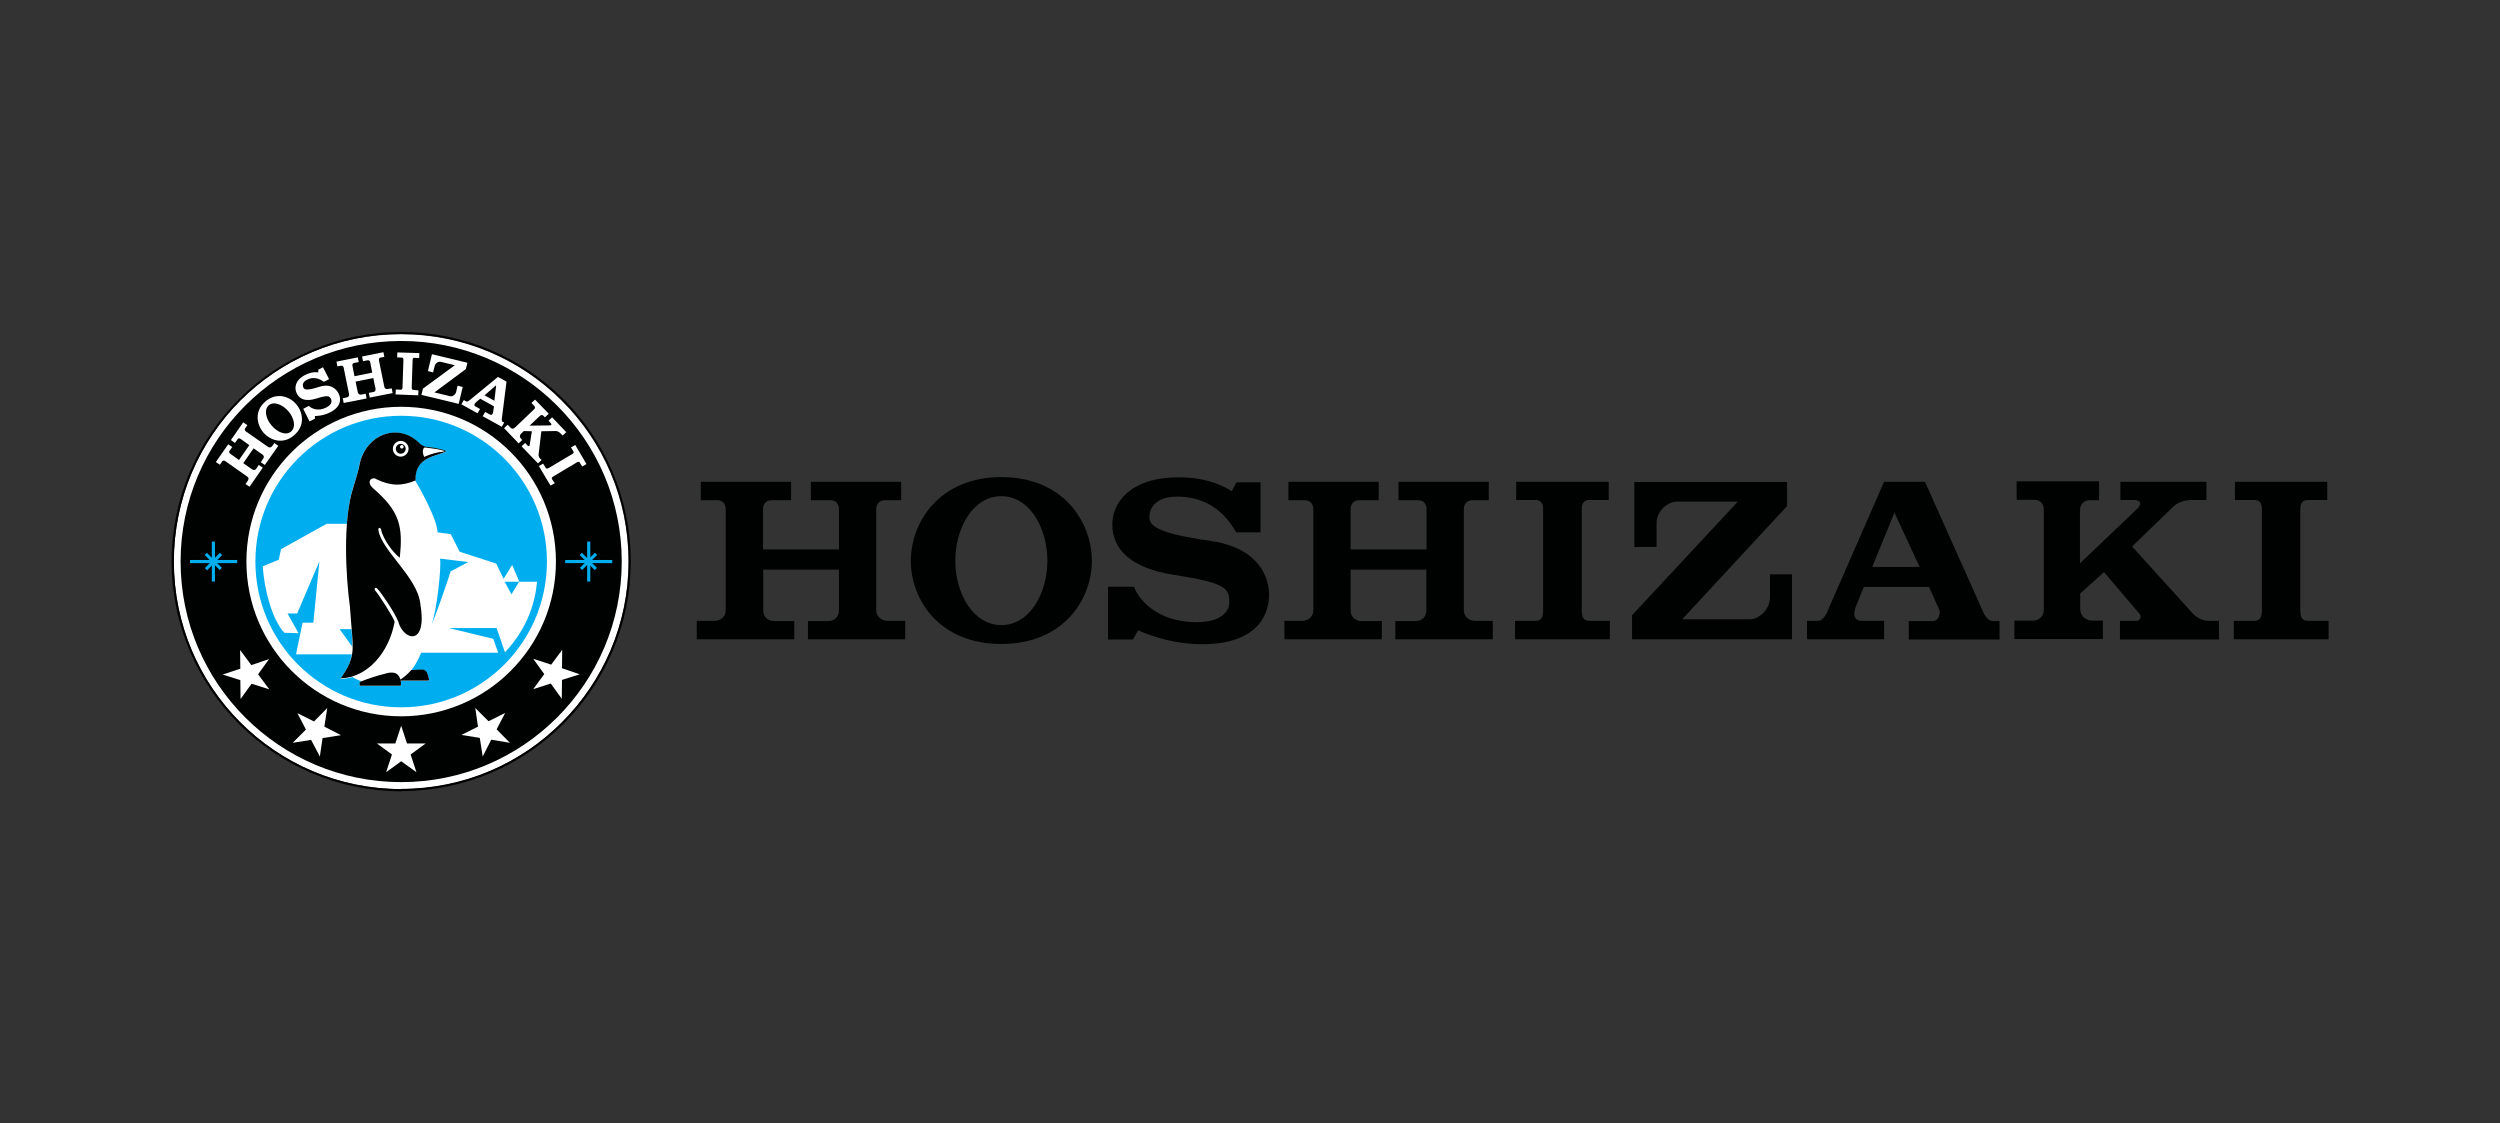 <?xml version="1.0" encoding="utf-8"?>
<!-- Generator: Adobe Illustrator 28.0.0, SVG Export Plug-In . SVG Version: 6.00 Build 0)  -->
<svg version="1.1" id="Calque_1" xmlns="http://www.w3.org/2000/svg" xmlns:xlink="http://www.w3.org/1999/xlink" x="0px" y="0px"
	 viewBox="0 0 1113 500" style="enable-background:new 0 0 1113 500;" xml:space="preserve">
<rect x="0" y="0" width="1113" height="500" fill="#333333" stroke="none"/>
<style type="text/css">
	.st0{fill:#FFFFFF;}
	.st1{fill:#000101;}
	.st2{fill:#00AEEF;}
</style>
<g>
	<path class="st0" d="M279.8,250c0-28-11.3-53.3-29.7-71.6c-18.3-18.3-43.6-29.6-71.6-29.6c-28,0-53.3,11.3-71.6,29.6
		C88.7,196.7,77.4,222,77.4,250c0,28,11.3,53.3,29.6,71.6c18.3,18.3,43.6,29.7,71.6,29.7c28,0,53.3-11.3,71.6-29.7
		C268.5,303.3,279.8,278,279.8,250"/>
	<path class="st1" d="M76.4,250c0-56.4,45.8-102.2,102.2-102.2c56.5,0,102.2,45.8,102.2,102.2c0,56.5-45.8,102.2-102.2,102.2v-0.5
		v-0.5c28,0,53.3-11.3,71.6-29.7c18.3-18.3,29.7-43.6,29.7-71.6c0-28-11.3-53.3-29.7-71.6c-18.3-18.3-43.6-29.6-71.6-29.6
		c-28,0-53.3,11.3-71.6,29.6C88.7,196.7,77.4,222,77.4,250c0,28,11.3,53.3,29.6,71.6c18.3,18.3,43.6,29.7,71.6,29.7v0.5v0.5
		C122.2,352.2,76.4,306.4,76.4,250"/>
	<path class="st1" d="M276.8,250c0,54.2-44,98.2-98.2,98.2c-54.2,0-98.2-44-98.2-98.2c0-54.2,44-98.2,98.2-98.2
		C232.8,151.8,276.8,195.8,276.8,250"/>
	<path class="st0" d="M247.5,250c0,38.1-30.9,68.9-68.9,68.9c-38.1,0-68.9-30.9-68.9-68.9c0-38.1,30.8-68.9,68.9-68.9
		C216.7,181.1,247.5,211.9,247.5,250"/>
	<path class="st0" d="M184.1,173.6c-0.7,0-0.8-0.5-0.8-1.3l0.4-12.1c0-0.6,0.3-1,0.8-0.9c0.6,0,2.1,0.1,2.1,0.1l0.1-2.2l-9.8-0.3
		l-0.1,2.2c0,0,1.5,0.1,2.1,0.1c0.5,0,0.7,0.4,0.7,1l-0.4,12.1c0,0.8-0.2,1.3-0.9,1.2l-2.1-0.1l-0.1,2.2l10.1,0.4l0.1-2.2
		L184.1,173.6z"/>
	<path class="st0" d="M245.8,213.4c-0.4-0.6,0-1,0.7-1.4l10.4-6.2c0.5-0.3,1-0.3,1.2,0.1c0.3,0.5,1.1,1.8,1.1,1.8l1.9-1.1l-5-8.5
		l-1.9,1.1c0,0,0.8,1.3,1.1,1.8c0.2,0.4,0,0.9-0.5,1.1l-10.4,6.2c-0.7,0.4-1.2,0.5-1.5-0.1l-1.1-1.8l-1.9,1.1l5.2,8.7l1.9-1.1
		L245.8,213.4z"/>
	<path class="st0" d="M203.7,171.7l-0.6,2.7c-0.3,1.3-1.7,2.3-2.7,2l-7-1.7l14-10.4l0.7-2.8l-15.8-3.8l-1.8,7.5l2.3,0.6l0.7-2.8
		c0.3-1.2,1.5-2.2,2.8-1.9l6.2,1.5L188.3,173c0,0-0.7,2.8-0.7,2.8l16.6,4l1.8-7.5L203.7,171.7z"/>
	<path class="st0" d="M223.8,187.8c-0.6-0.3-0.4-1.5-0.3-2l2-15.9l-3.8-2.1l-12.3,10.1c-0.4,0.3-1.3,1.2-1.9,0.8l-1-0.6l-1.1,1.9
		l7.2,4l1.1-1.9l-2.1-1.2c-0.5-0.3-0.7-0.9,0.4-1.9l1.8-1.5l6.1,3.4l-0.4,2.9c-0.1,0.4-0.6,1.2-1.3,0.8l-2.2-1.2l-1.1,1.9l8.5,4.7
		l1.1-1.9L223.8,187.8z M215.7,176l5.2-4.5l-0.8,6.9L215.7,176z"/>
	<path class="st0" d="M242.6,185.8l-0.7-0.7c-0.4-0.4-1-0.5-1.6,0.1l-4.5,4.3l8.9-0.1c0.7,0,1.1-0.4,0.5-1l-1-1.1l1.6-1.5l6.3,6.6
		l-1.6,1.5l-1.1-1.1c-0.7-0.7-1.5-0.9-2-0.9c-0.3,0-6.4,0.1-6.4,0.1l-1.2,10.2c-0.1,0.6,0.1,1.3,0.5,1.8c0.1,0.1,0.8,0.8,0.8,0.8
		l-1.6,1.5l-7.3-7.6l1.6-1.5l1.2,1.3c0.3,0.3,0.8,0,0.8-0.3l1-6.2l-3.6-0.1l-1.3,1.3c-0.6,0.6-0.6,1.4-0.1,1.9l0.7,0.8l-1.6,1.5
		l-6.5-6.8l1.6-1.5l1.4,1.4c0.5,0.5,1.2,0.4,1.7,0l8.6-8.2c0.6-0.5,0.6-1.1,0.2-1.5l-1.3-1.4l1.6-1.5l6.1,6.3L242.6,185.8z"/>
	<path class="st0" d="M172.5,173.2c-0.6,0.1-1.3-0.3-1.4-1l-2.4-11.8c-0.1-0.6,0.1-1.1,0.7-1.2l1.7-0.3l-0.4-2.1l-9.5,1.9l0.4,2.1
		c0,0,1.7-0.3,2.1-0.4c0.6-0.1,1,0.3,1.1,0.8c0.1,0.6,0.9,4.7,0.9,4.7l-7.9,1.6c0,0-0.8-4.1-0.9-4.7c-0.1-0.5,0.1-1.1,0.7-1.2
		c0.4-0.1,2.1-0.4,2.1-0.4l-0.4-2.1l-9.5,1.9l0.4,2.1c0,0,1.7-0.3,1.7-0.3c0.5-0.1,1,0.3,1.1,0.9l2.4,11.8c0.1,0.7-0.3,1.3-0.9,1.4
		c-0.4,0.1-1.9,0.4-1.9,0.4l0.4,2.1l10.2-2l-0.4-2.1c0,0-1.6,0.3-2.1,0.4c-0.6,0.1-1.2-0.3-1.4-1c-0.1-0.6-1-4.8-1-4.8l7.9-1.6
		c0,0,0.8,4.2,1,4.8c0.1,0.7-0.2,1.3-0.9,1.4c-0.5,0.1-2.1,0.4-2.1,0.4l0.4,2.1l10.2-2l-0.4-2.1
		C174.3,172.9,172.9,173.1,172.5,173.2"/>
	<path class="st0" d="M121.1,198.7c-0.4,0.5-1.1,0.7-1.7,0.3l-9.9-6.9c-0.5-0.4-0.7-0.9-0.4-1.3c0,0,1-1.5,1-1.5l-1.8-1.3l-5.5,7.9
		l1.8,1.3c0,0,1-1.4,1.2-1.7c0.3-0.5,0.9-0.4,1.3-0.1c0.5,0.3,3.9,2.8,3.9,2.8l-4.6,6.6c0,0-3.4-2.4-3.9-2.8
		c-0.4-0.3-0.7-0.8-0.3-1.3c0.2-0.3,1.2-1.7,1.2-1.7l-1.8-1.2l-5.5,7.9l1.8,1.2c0,0,1-1.4,1-1.5c0.3-0.4,0.9-0.5,1.4-0.1l9.8,6.9
		c0.6,0.4,0.7,1.1,0.3,1.7c-0.2,0.4-1.1,1.6-1.1,1.6l1.8,1.2l5.9-8.5l-1.8-1.2c0,0-0.9,1.3-1.2,1.8c-0.4,0.5-1.1,0.6-1.7,0.2
		c-0.5-0.3-4-2.8-4-2.8l4.6-6.6c0,0,3.5,2.4,4,2.8c0.6,0.4,0.7,1.1,0.4,1.6c-0.3,0.4-1.2,1.8-1.2,1.8l1.8,1.2l6-8.5l-1.8-1.3
		C122.2,197.2,121.4,198.4,121.1,198.7"/>
	<path class="st0" d="M143.8,163.5l2.7,5.3l-2.3,1.2c-0.8-0.5-3.7-2.9-7.6-0.9c-2,1-2,2.5-1.5,3.5c0.4,0.9,1.5,1.4,7.1-0.4
		c5.2-1.7,7.7,1.3,8.5,2.9c0.9,1.7,1.9,5.7-3.8,8.5c-3.3,1.7-6.7,1.6-6.7,1.6l0,1.2l-2.4,1.2l-2.8-5.6l2.5-1.3
		c0.9,1,3.9,2.7,7.8,0.7c2.7-1.4,2.4-3,2.1-3.7c-0.8-1.5-1.4-1.9-6.8-0.2c-4.3,1.3-7.2,0.4-8.5-2.4c-1.1-2.2-0.9-5.8,3.8-8.2
		c3.4-1.7,5.8-1.1,5.8-1.1c0,0,0-1.2,0-1.2L143.8,163.5z"/>
	<path class="st0" d="M128.4,183.1c2.5,2.9,3.5,7,1.2,9c-2.3,2-6.2,0.3-8.7-2.7c-2.5-2.9-3.5-7-1.2-9
		C122,178.5,125.9,180.2,128.4,183.1 M118.2,178.7c-5.1,4.3-3.9,10.3-1,13.8c3,3.5,8.7,5.6,13.7,1.3c5.1-4.3,4-10.3,1-13.8
		C129.1,176.6,123.3,174.4,118.2,178.7"/>
	<polygon class="st0" points="178.6,338.9 185.4,343.8 182.8,335.9 189.5,331 181.2,331 178.6,323.1 176,331 167.8,331 174.5,335.9 
		171.9,343.8 	"/>
	<polygon class="st0" points="218.7,329.3 227,330.7 221.1,324.7 224.9,317.4 217.5,321.1 211.6,315.2 212.8,323.5 205.4,327.2 
		213.6,328.5 214.9,336.8 	"/>
	<polygon class="st0" points="250.2,302.7 258.1,300.2 250.2,297.5 250.3,289.3 245.4,295.9 237.4,293.3 242.3,300.1 237.4,306.8 
		245.2,304.3 250.1,311.1 	"/>
	<polygon class="st0" points="138.5,329.4 142.4,336.8 143.6,328.6 151.8,327.3 144.4,323.5 145.7,315.2 139.8,321.2 132.4,317.5 
		136.2,324.8 130.3,330.7 	"/>
	<polygon class="st0" points="107,302.8 107.1,311.2 112,304.4 119.9,306.9 114.9,300.2 119.8,293.4 111.9,296.1 106.9,289.4 
		107,297.7 99.1,300.3 	"/>
	<rect x="84.6" y="249.3" class="st2" width="21" height="1.4"/>
	<rect x="94.3" y="241.1" class="st2" width="1.4" height="17.8"/>
	
		<rect x="94.3" y="245.2" transform="matrix(0.707 -0.707 0.707 0.707 -148.925 140.393)" class="st2" width="1.4" height="9.5"/>
	<polygon class="st2" points="92.2,253.9 91.2,252.9 97.9,246.1 98.9,247.1 	"/>
	<rect x="251.6" y="249.3" class="st2" width="21" height="1.4"/>
	<rect x="261.4" y="241.1" class="st2" width="1.4" height="17.8"/>
	
		<rect x="261.3" y="245.2" transform="matrix(0.707 -0.707 0.707 0.707 -100.018 258.488)" class="st2" width="1.4" height="9.5"/>
	
		<rect x="257.3" y="249.3" transform="matrix(0.705 -0.709 0.709 0.705 -99.988 259.47)" class="st2" width="9.5" height="1.4"/>
	<path class="st2" d="M243.5,250c0,35.8-29,64.9-64.9,64.9c-35.8,0-64.9-29-64.9-64.9c0-35.8,29-64.9,64.9-64.9
		C214.4,185.1,243.5,214.2,243.5,250"/>
	<path class="st0" d="M126.6,281.7c-5.2-5.4-9-18.9-9.6-29.6l7.1-2.9l1-4.7l20.3-11.3h9c-0.1,1.7-0.2,3.5-0.3,5.3
		c0.3-7.8,1.2-15.3,3-21.1c0.6-1.4,2.6-8.8,2.6-9c2.1-14.9,17.7-20.9,27.2-10.7c0.3,0.3,1.8,1.2,2.7,1.3c3,0.3,6.2,0.8,8.5,1.7
		c0.3,0.2,0.2,0.5-0.3,0.7c-4.6,1.9-13.3,2.6-12.9,12.6c-0.9,0.4-1.8,0.7-2.7,1c0.9-0.3,1.8-0.6,2.7-1c2.1,3.6,9.7,17,9.9,23
		l5.9,0.8l3.9,7.8l2.7,0.9l13.6,4.4l3.3,6.8l3.8-6.2l3.2,7.5l0,0h7.9c-0.9,9.6-4.4,20.9-14.3,31.4l-3.7-10.8h-21.3l19.8,4.8l2.2,6.2
		h-34.3c-1.3,3.2-2.8,5.8-4.4,7.8l3.8-0.2c1.3-0.1,3.1-0.3,3.8,3.1c0.1,0.5,0.6,1.4,0,1.8h-12.3c0.2,0.9,0.2,1.9-0.1,2.3h-18.1
		c-0.4-1.4,0.1-1.7,0.8-2c-2.3-0.9-3.9-1.8-4-2c-1.7,0.5-3.5,0.8-5.4,0.9c3.1-4.5,4.6-7.6,5-11h-24.8l2.9-14.1h4.8l2.7-27.3
		l-9.9,23.2H128l4.9,8.8L126.6,281.7z"/>
	<path class="st2" d="M200.6,254.4l7.9-4.2l-3.5-0.4l-9.1-1.1c0.7,3.8-1.5,23.6-3.8,29.5C193.4,275.7,200.1,256.5,200.6,254.4"/>
	<path class="st2" d="M156.9,288c0-2.2-0.2-4.7-0.4-7.9h-5.3L156.9,288z"/>
	<path class="st1" d="M166.1,217.4c-3.5-3.3-0.2-5.3,1.4-4.1c6.5,3.2,11.5,3.1,17.5,0.6c-0.4-10,8.4-10.7,12.9-12.6
		c0.5-0.2,0.6-0.5,0.3-0.7c-2.3-0.9-5.5-1.4-8.5-1.7c-0.9-0.1-2.4-1-2.7-1.3c-9.5-10.1-25.1-4.2-27.2,10.7c0,0.2-2.1,7.6-2.6,9
		c-4.6,14.3-3.3,39-1.4,52.9c1.2,18.9,3.3,21.2-4.1,31.8c11.8-0.3,21.5-11.4,24-25.2c-0.7-2.2-6.9-11.9-8.6-13.8
		c-0.8-0.9,0.1-1.9,0.9-0.9c1.5,1.4,7.5,10.2,9.3,14.6c2.2,8.5,13.2,11.5,9.8-8.1c-1.4-11.7-17.1-23.4-18.6-32.4
		c-0.3-1.7,1-1.4,1.2-0.3c0.8,4.1,5.5,10.5,8.3,12.4C179.4,234.4,178.1,227.7,166.1,217.4"/>
	<path class="st0" d="M178.4,203.3c1.9,0,3.5-1.6,3.5-3.5s-1.6-3.5-3.5-3.5c-1.9,0-3.5,1.6-3.5,3.5S176.4,203.3,178.4,203.3"/>
	<path class="st1" d="M178.4,202c1.2,0,2.2-1,2.2-2.2c0-1.2-1-2.2-2.2-2.2c-1.2,0-2.2,1-2.2,2.2C176.3,201.1,177.2,202,178.4,202"/>
	<path class="st0" d="M178.9,199.7c0.4,0,0.8-0.3,0.8-0.8c0-0.4-0.4-0.8-0.8-0.8c-0.4,0-0.8,0.4-0.8,0.8
		C178.1,199.4,178.4,199.7,178.9,199.7"/>
	<path class="st1" d="M161.5,303.1c-0.9,0.4-1.8,0.4-1.3,2.2h18.1c0.5-0.6,0.1-2.7-0.3-3.5c-0.9-2.3-3.1-3-6.8-1.8
		C168.4,300.6,162.8,302.5,161.5,303.1"/>
	<path class="st0" d="M197.6,200.7c-1.9-0.7-5.2-1.1-8.5-1.5c-1.6,0.7-0.5,4-0.2,4.2c2.9-1.3,5.7-2.1,8.3-2.3
		C198.1,201,197.9,200.8,197.6,200.7"/>
	<polygon class="st2" points="224.7,259 231.1,259 227.7,264.6 	"/>
	<path class="st1" d="M183.1,298.3L183.1,298.3l3.8-0.2c1.3-0.1,3.1-0.3,3.8,3.1c0.1,0.5,0.6,1.4,0,1.8h-13.2
		C179.4,301.9,181.3,300.4,183.1,298.3"/>
	<path class="st1" d="M561.2,214.6V237h-10.8c-2-3.1-8.6-15.9-26.4-15.9c-9.2,0-12.3,4.9-12.3,9.1c0,3.7,3,7.2,27.2,10.6
		c22.6,3.3,26.1,17.3,26.1,24c0,7.4-3.8,22.1-30.2,22c-15.4,0-28.1-6.2-28.1-6.2l-2.3,4.1h-11.1v-23.5h11.6
		c1.5,4.8,9.6,15.8,27.7,15.8c12.6,0,14.7-6,14.7-8.8c0-6.4-1.6-8.7-24.8-12.3c-18.5-2.9-27.3-10.9-27.3-22.5
		c0-9.2,7.5-20.9,29.6-20.9c15.8,0,23.6,6.4,23.6,6.2c0-0.1,2.1-4,2.1-4H561.2z"/>
	<path class="st1" d="M466.3,249.6c0,14.4-7.8,28.7-20.5,28.7c-12.7,0-20.5-14.3-20.5-28.7c0-14.4,7.8-28.7,20.5-28.7
		C458.5,220.9,466.3,235.2,466.3,249.6 M445.8,212.4c-27.7,0-40.3,20.2-40.3,37.3c0,17.2,12.6,37,40.3,37c27.7,0,40.3-19.9,40.3-37
		C486.1,232.5,473.5,212.4,445.8,212.4"/>
	<path class="st1" d="M395,276.4c-2.6,0-4.9-2-4.9-4.6v-45.1c0-2.4,1.5-4,3.7-4h7.4v-8.2h-40.2v8.2h8.8c2.5,0,3.7,1.9,3.7,3.9v18
		h-33.8v-18c0-2,1.2-3.9,3.7-3.9h8.8v-8.2h-40.2v8.2h7.4c2.2,0,3.7,1.6,3.7,4v45.1c0,2.6-2.3,4.6-4.9,4.6h-8v8.2h43.4v-8.1h-9.1
		c-2.7,0-4.7-2.1-4.7-4.6v-18.3h33.7v18.3c0,2.6-2,4.6-4.7,4.6h-9.1v8.1H403v-8.2H395z"/>
	<path class="st1" d="M656.6,276.4c-2.6,0-4.9-2-4.9-4.6v-45.1c0-2.4,1.5-4,3.7-4h7.4v-8.2h-40.2v8.2h8.8c2.5,0,3.7,1.9,3.7,3.9v18
		h-33.8v-18c0-2,1.2-3.9,3.7-3.9h8.8v-8.2h-40.2v8.2h7.4c2.2,0,3.7,1.6,3.7,4v45.1c0,2.6-2.3,4.6-4.9,4.6h-8v8.2h43.4v-8.1H606
		c-2.7,0-4.7-2.1-4.7-4.6v-18.3H635v18.3c0,2.6-2,4.6-4.7,4.6h-9.1v8.1h43.4v-8.2H656.6z"/>
	<path class="st1" d="M934.4,222.7h-4.1c-2.1,0-4.3,1.4-4.3,4.6v23.5l25.4-24.2c2-1.9,2.1-4-1.4-4H944v-8.1h38.3v8.1h-6.6
		c-4.2,0-7.1,1.8-8.3,3.1c-0.8,0.8-18.2,17.6-18.2,17.6l27,29.8c1.6,1.8,4.3,3.3,7,3.3h4.7v8.3h-44.1v-8.3h7.3c1.8,0,2.3-2,1.6-2.9
		l-16-18.8l-10.6,9.5v6.9c0,3.1,2.4,5.2,5.6,5.2h4.5v8.2h-39.4v-8.2h8.4c2.8,0,4.7-2.3,4.7-4.7v-44.6c0-2.9-1.7-4.5-4.2-4.5h-7.9
		v-8.2h36.7V222.7z"/>
	<path class="st1" d="M707.7,276.4c-2.9,0-3.5-1.8-3.5-4.8v-45.3c0-2.2,1.2-3.7,3.2-3.7h8.8v-8.1H675v8.1h8.8c2,0,3.2,1.5,3.2,3.7
		v45.3c0,3-0.6,4.8-3.5,4.8h-9v8.2h42.2v-8.2H707.7z"/>
	<path class="st1" d="M1027.6,276.4c-2.9,0-3.5-1.8-3.5-4.8v-45.3c0-2.2,1.2-3.7,3.2-3.7h8.8v-8.1h-41.1v8.1h8.8
		c2,0,3.2,1.5,3.2,3.7v45.3c0,3-0.6,4.8-3.5,4.8h-9v8.2h42.2v-8.2H1027.6z"/>
	<path class="st1" d="M788,255.7v10.3c0,4.9-4.5,9.7-9,9.7h-30.1l46.7-50.4v-10.7h-68v28.9h9.9l0-10.7c0-4.5,4-9.5,9.5-9.5h26.7
		l-47.1,50.6v10.7h71.2v-28.9H788z"/>
	<path class="st1" d="M887.1,276.4c-2.8,0-4.3-4.1-5.1-6l-25-55.9h-18.2l-24.4,55.8c-0.7,1.8-2.3,6.1-5.1,6.1h-4.8v8.2h34.3v-8.2
		h-10.1c-2.3,0-4.4-1.7-2.3-6.8l3.4-8.3h29l4.6,10.2c0.5,1.3,0,5-3.1,5h-10.5v8.2h40.4v-8.2H887.1z M833.5,252.4l9.9-24.2l11.2,24.2
		H833.5z"/>
</g>
</svg>

